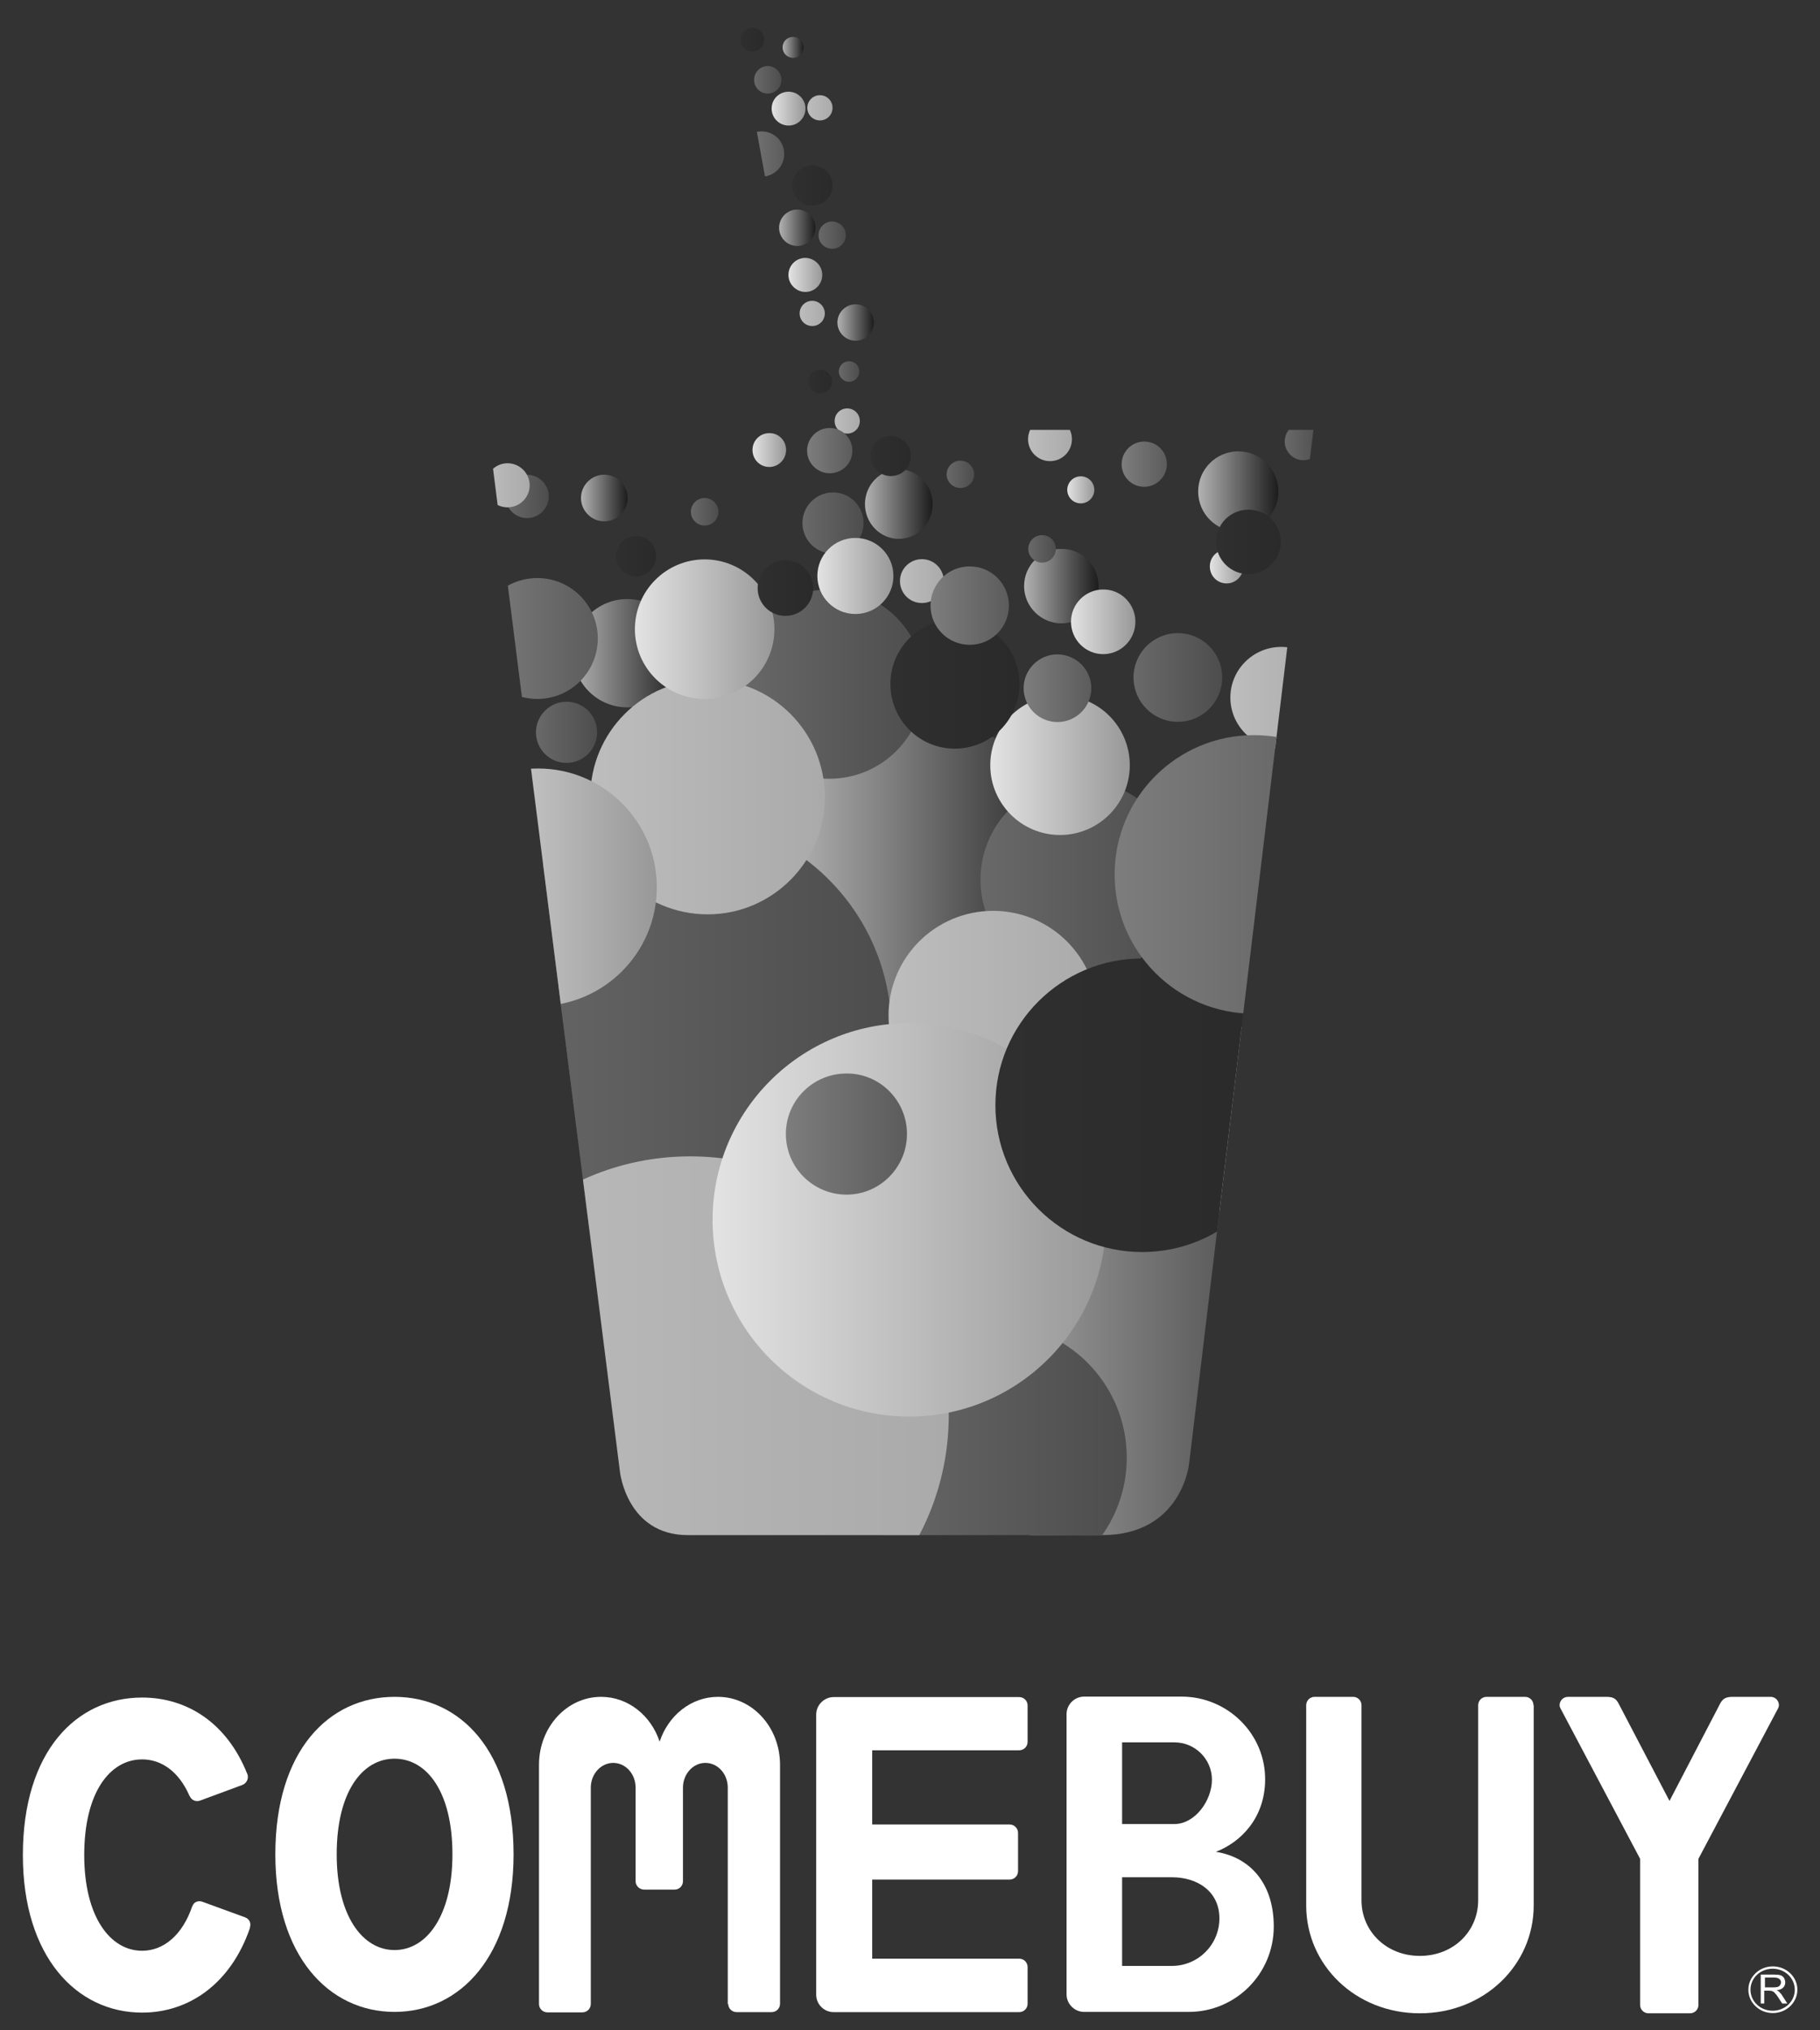 <?xml version="1.0" encoding="utf-8"?>
<!-- Generator: Adobe Illustrator 26.3.1, SVG Export Plug-In . SVG Version: 6.00 Build 0)  -->
<svg version="1.1" id="圖層_1" xmlns="http://www.w3.org/2000/svg" xmlns:xlink="http://www.w3.org/1999/xlink" x="0px" y="0px"
	 viewBox="0 0 78 87" style="enable-background:new 0 0 78 87;" xml:space="preserve">
<rect x="0" y="0" width="78" height="87" fill="#333333" stroke="none"/>
<style type="text/css">
	
		.st0{clip-path:url(#SVGID_00000036937246582190509140000015233600084065379498_);fill:url(#SVGID_00000182500242198106513890000016754182756945184936_);}
	
		.st1{clip-path:url(#SVGID_00000036937246582190509140000015233600084065379498_);fill:url(#SVGID_00000173159947833291959710000012730769029272256688_);}
	
		.st2{clip-path:url(#SVGID_00000036937246582190509140000015233600084065379498_);fill:url(#SVGID_00000044135454121569194140000009633107420319298704_);}
	
		.st3{clip-path:url(#SVGID_00000036937246582190509140000015233600084065379498_);fill:url(#SVGID_00000024720117629462339430000014327310354883045760_);}
	
		.st4{clip-path:url(#SVGID_00000036937246582190509140000015233600084065379498_);fill:url(#SVGID_00000110452287277916744920000010741824821259445152_);}
	
		.st5{clip-path:url(#SVGID_00000036937246582190509140000015233600084065379498_);fill:url(#SVGID_00000116236037398928153400000012232634626451625103_);}
	
		.st6{clip-path:url(#SVGID_00000036937246582190509140000015233600084065379498_);fill:url(#SVGID_00000077314741815523631280000016948211319345479078_);}
	
		.st7{clip-path:url(#SVGID_00000036937246582190509140000015233600084065379498_);fill:url(#SVGID_00000106114043535345981120000016696945870807649206_);}
	
		.st8{clip-path:url(#SVGID_00000036937246582190509140000015233600084065379498_);fill:url(#SVGID_00000092444623750519125940000009134472682518260868_);}
	
		.st9{clip-path:url(#SVGID_00000036937246582190509140000015233600084065379498_);fill:url(#SVGID_00000148647472996369110250000015669633321448035456_);}
	
		.st10{clip-path:url(#SVGID_00000036937246582190509140000015233600084065379498_);fill:url(#SVGID_00000114036951018641372260000002115673392957694858_);}
	
		.st11{clip-path:url(#SVGID_00000036937246582190509140000015233600084065379498_);fill:url(#SVGID_00000049222374020810393970000003208730976423031426_);}
	
		.st12{clip-path:url(#SVGID_00000036937246582190509140000015233600084065379498_);fill:url(#SVGID_00000021839158611516588970000009561834716911042991_);}
	
		.st13{clip-path:url(#SVGID_00000036937246582190509140000015233600084065379498_);fill:url(#SVGID_00000011012804196853430960000006796079010812792473_);}
	
		.st14{clip-path:url(#SVGID_00000036937246582190509140000015233600084065379498_);fill:url(#SVGID_00000146473938968189195120000003474534468218378406_);}
	
		.st15{clip-path:url(#SVGID_00000036937246582190509140000015233600084065379498_);fill:url(#SVGID_00000042704001109404562100000015781684586641076925_);}
	
		.st16{clip-path:url(#SVGID_00000036937246582190509140000015233600084065379498_);fill:url(#SVGID_00000132087374678147412740000016691735156184552099_);}
	
		.st17{clip-path:url(#SVGID_00000036937246582190509140000015233600084065379498_);fill:url(#SVGID_00000106116335161156893720000006573323916805017505_);}
	
		.st18{clip-path:url(#SVGID_00000036937246582190509140000015233600084065379498_);fill:url(#SVGID_00000178907508839732571310000010551857658108075949_);}
	
		.st19{clip-path:url(#SVGID_00000036937246582190509140000015233600084065379498_);fill:url(#SVGID_00000075135939017967561720000015732914072331178927_);}
	
		.st20{clip-path:url(#SVGID_00000036937246582190509140000015233600084065379498_);fill:url(#SVGID_00000169558343825490762560000005119486636581842049_);}
	
		.st21{clip-path:url(#SVGID_00000036937246582190509140000015233600084065379498_);fill:url(#SVGID_00000167383909920518806780000003007304915259500442_);}
	
		.st22{clip-path:url(#SVGID_00000036937246582190509140000015233600084065379498_);fill:url(#SVGID_00000014611187206485630060000001061192196481879960_);}
	
		.st23{clip-path:url(#SVGID_00000036937246582190509140000015233600084065379498_);fill:url(#SVGID_00000093856050673072337700000006549808254101854126_);}
	
		.st24{clip-path:url(#SVGID_00000036937246582190509140000015233600084065379498_);fill:url(#SVGID_00000096746186560595507610000006457690985315212426_);}
	
		.st25{clip-path:url(#SVGID_00000036937246582190509140000015233600084065379498_);fill:url(#SVGID_00000043440330815768322570000000868232044836117165_);}
	
		.st26{clip-path:url(#SVGID_00000036937246582190509140000015233600084065379498_);fill:url(#SVGID_00000076586815373639106750000008253264656496088723_);}
	
		.st27{clip-path:url(#SVGID_00000036937246582190509140000015233600084065379498_);fill:url(#SVGID_00000130639371115983906060000002170448485881264283_);}
	
		.st28{clip-path:url(#SVGID_00000036937246582190509140000015233600084065379498_);fill:url(#SVGID_00000145017270986659230740000001947019287813634193_);}
	
		.st29{clip-path:url(#SVGID_00000036937246582190509140000015233600084065379498_);fill:url(#SVGID_00000011003876362124150330000012806614184528052628_);}
	
		.st30{clip-path:url(#SVGID_00000036937246582190509140000015233600084065379498_);fill:url(#SVGID_00000038395809447042724750000002037456869340630434_);}
	
		.st31{clip-path:url(#SVGID_00000036937246582190509140000015233600084065379498_);fill:url(#SVGID_00000025416230761410908460000001701780638884379564_);}
	
		.st32{clip-path:url(#SVGID_00000036937246582190509140000015233600084065379498_);fill:url(#SVGID_00000021100754505437465490000003520416336772270777_);}
	
		.st33{clip-path:url(#SVGID_00000036937246582190509140000015233600084065379498_);fill:url(#SVGID_00000037685154724845565540000014692052767462369214_);}
	
		.st34{clip-path:url(#SVGID_00000036937246582190509140000015233600084065379498_);fill:url(#SVGID_00000070797263905601454060000003026391326344598440_);}
	
		.st35{clip-path:url(#SVGID_00000036937246582190509140000015233600084065379498_);fill:url(#SVGID_00000183936103956396262090000011827903916210064257_);}
	
		.st36{clip-path:url(#SVGID_00000036937246582190509140000015233600084065379498_);fill:url(#SVGID_00000129178984410822105720000017908149372663909769_);}
	
		.st37{clip-path:url(#SVGID_00000036937246582190509140000015233600084065379498_);fill:url(#SVGID_00000169554411637379055460000010743920421594404000_);}
	
		.st38{clip-path:url(#SVGID_00000036937246582190509140000015233600084065379498_);fill:url(#SVGID_00000158735513970518888050000009073718168838465686_);}
	
		.st39{clip-path:url(#SVGID_00000036937246582190509140000015233600084065379498_);fill:url(#SVGID_00000137824403532288340150000014104318251991166650_);}
	
		.st40{clip-path:url(#SVGID_00000036937246582190509140000015233600084065379498_);fill:url(#SVGID_00000103976687238845786420000001700051120214699192_);}
	
		.st41{clip-path:url(#SVGID_00000036937246582190509140000015233600084065379498_);fill:url(#SVGID_00000173863789070414425910000004605740303611803309_);}
	
		.st42{clip-path:url(#SVGID_00000036937246582190509140000015233600084065379498_);fill:url(#SVGID_00000063608562582800111980000005503752998855968156_);}
	
		.st43{clip-path:url(#SVGID_00000036937246582190509140000015233600084065379498_);fill:url(#SVGID_00000155111318906953896690000004807714656087204789_);}
	
		.st44{clip-path:url(#SVGID_00000036937246582190509140000015233600084065379498_);fill:url(#SVGID_00000042000371477657515080000010709177072432415620_);}
	
		.st45{clip-path:url(#SVGID_00000036937246582190509140000015233600084065379498_);fill:url(#SVGID_00000054233695738882199470000017684163233646175650_);}
	
		.st46{clip-path:url(#SVGID_00000036937246582190509140000015233600084065379498_);fill:url(#SVGID_00000015312855659033836200000018370245142812666765_);}
	
		.st47{clip-path:url(#SVGID_00000036937246582190509140000015233600084065379498_);fill:url(#SVGID_00000067931168355296858840000012574297232257783217_);}
	
		.st48{clip-path:url(#SVGID_00000036937246582190509140000015233600084065379498_);fill:url(#SVGID_00000098195425935016608210000013315238689956058291_);}
	
		.st49{clip-path:url(#SVGID_00000036937246582190509140000015233600084065379498_);fill:url(#SVGID_00000114786002879182811410000002330556100800257208_);}
	
		.st50{clip-path:url(#SVGID_00000036937246582190509140000015233600084065379498_);fill:url(#SVGID_00000109003016611344082760000017249641883075791802_);}
	
		.st51{clip-path:url(#SVGID_00000036937246582190509140000015233600084065379498_);fill:url(#SVGID_00000167373826353452363380000011380235989435239856_);}
	
		.st52{clip-path:url(#SVGID_00000036937246582190509140000015233600084065379498_);fill:url(#SVGID_00000030480260022015938830000000104196266857680522_);}
	
		.st53{clip-path:url(#SVGID_00000036937246582190509140000015233600084065379498_);fill:url(#SVGID_00000025421356291097808250000018101427025670061697_);}
	
		.st54{clip-path:url(#SVGID_00000036937246582190509140000015233600084065379498_);fill:url(#SVGID_00000148661851637669176190000013438527864753422507_);}
	
		.st55{clip-path:url(#SVGID_00000036937246582190509140000015233600084065379498_);fill:url(#SVGID_00000102504631658045430330000018091825597394005180_);}
	
		.st56{clip-path:url(#SVGID_00000036937246582190509140000015233600084065379498_);fill:url(#SVGID_00000161623302624170289360000014443815949189043618_);}
	
		.st57{clip-path:url(#SVGID_00000036937246582190509140000015233600084065379498_);fill:url(#SVGID_00000079468279250750038830000006988532556372137106_);}
	
		.st58{clip-path:url(#SVGID_00000036937246582190509140000015233600084065379498_);fill:url(#SVGID_00000049187855163534540590000008321020823186709936_);}
	
		.st59{clip-path:url(#SVGID_00000036937246582190509140000015233600084065379498_);fill:url(#SVGID_00000049222512643197888360000013200022871644407218_);}
	
		.st60{clip-path:url(#SVGID_00000036937246582190509140000015233600084065379498_);fill:url(#SVGID_00000017476664808207521110000000941435913348489601_);}
	
		.st61{clip-path:url(#SVGID_00000036937246582190509140000015233600084065379498_);fill:url(#SVGID_00000115496355109772838570000002625538657792553355_);}
	
		.st62{clip-path:url(#SVGID_00000036937246582190509140000015233600084065379498_);fill:url(#SVGID_00000047738673280918447590000015883775053913608854_);}
	
		.st63{clip-path:url(#SVGID_00000036937246582190509140000015233600084065379498_);fill:url(#SVGID_00000063624419719432342350000013431492053855595666_);}
	
		.st64{clip-path:url(#SVGID_00000036937246582190509140000015233600084065379498_);fill:url(#SVGID_00000176011503636960199000000015032942526912620716_);}
	.st65{fill:#FFFFFF;}
</style>
<g>
	<g>
		<defs>
			<path id="SVGID_1_" d="M38.3,18.42L35.07,0.74h-3.53l3.23,17.68H20.92l5.65,44.65c0,0,0.29,2.71,2.91,2.71
				c1.91,0,12.29,0,17.75,0c3.42,0,3.73-3.05,3.73-3.05l5.33-44.31H38.3z"/>
		</defs>
		<clipPath id="SVGID_00000075129120092635829190000013981495705593708208_">
			<use xlink:href="#SVGID_1_"  style="overflow:visible;"/>
		</clipPath>
		
			<linearGradient id="SVGID_00000032633484148729583950000006604425681752481982_" gradientUnits="userSpaceOnUse" x1="40.396" y1="57.8" x2="61.143" y2="57.8">
			<stop  offset="0" style="stop-color:#B2B2B2"/>
			<stop  offset="1" style="stop-color:#1C1C1C"/>
		</linearGradient>
		
			<path style="clip-path:url(#SVGID_00000075129120092635829190000013981495705593708208_);fill:url(#SVGID_00000032633484148729583950000006604425681752481982_);" d="
			M61.14,57.8c0,5.73-4.64,10.37-10.37,10.37c-5.73,0-10.37-4.64-10.37-10.37c0-5.73,4.64-10.37,10.37-10.37
			C56.5,47.43,61.14,52.07,61.14,57.8z"/>
		
			<linearGradient id="SVGID_00000064318643533104705770000017861266629563576738_" gradientUnits="userSpaceOnUse" x1="35.896" y1="13.817" x2="37.453" y2="13.817">
			<stop  offset="0" style="stop-color:#B2B2B2"/>
			<stop  offset="1" style="stop-color:#1C1C1C"/>
		</linearGradient>
		
			<path style="clip-path:url(#SVGID_00000075129120092635829190000013981495705593708208_);fill:url(#SVGID_00000064318643533104705770000017861266629563576738_);" d="
			M37.45,13.82c0,0.43-0.35,0.78-0.78,0.78s-0.78-0.35-0.78-0.78c0-0.43,0.35-0.78,0.78-0.78S37.45,13.39,37.45,13.82z"/>
		
			<linearGradient id="SVGID_00000154419906871107518250000004023948799877746576_" gradientUnits="userSpaceOnUse" x1="33.391" y1="9.759" x2="34.953" y2="9.759">
			<stop  offset="0" style="stop-color:#B2B2B2"/>
			<stop  offset="1" style="stop-color:#1C1C1C"/>
		</linearGradient>
		
			<path style="clip-path:url(#SVGID_00000075129120092635829190000013981495705593708208_);fill:url(#SVGID_00000154419906871107518250000004023948799877746576_);" d="
			M34.95,9.76c0,0.43-0.35,0.78-0.78,0.78c-0.43,0-0.78-0.35-0.78-0.78c0-0.43,0.35-0.78,0.78-0.78C34.6,8.98,34.95,9.33,34.95,9.76
			z"/>
		
			<linearGradient id="SVGID_00000132769568092864410440000003087775850104339878_" gradientUnits="userSpaceOnUse" x1="33.538" y1="2.028" x2="34.442" y2="2.028">
			<stop  offset="0" style="stop-color:#B2B2B2"/>
			<stop  offset="1" style="stop-color:#1C1C1C"/>
		</linearGradient>
		
			<path style="clip-path:url(#SVGID_00000075129120092635829190000013981495705593708208_);fill:url(#SVGID_00000132769568092864410440000003087775850104339878_);" d="
			M34.44,2.03c0,0.25-0.2,0.45-0.45,0.45c-0.25,0-0.45-0.2-0.45-0.45c0-0.25,0.2-0.45,0.45-0.45C34.24,1.58,34.44,1.78,34.44,2.03z"
			/>
		
			<linearGradient id="SVGID_00000156572854595812313430000004541929113770307242_" gradientUnits="userSpaceOnUse" x1="33.857" y1="37.298" x2="46.312" y2="37.298">
			<stop  offset="0" style="stop-color:#B2B2B2"/>
			<stop  offset="1" style="stop-color:#1C1C1C"/>
		</linearGradient>
		
			<path style="clip-path:url(#SVGID_00000075129120092635829190000013981495705593708208_);fill:url(#SVGID_00000156572854595812313430000004541929113770307242_);" d="
			M46.31,37.3c0,3.44-2.79,6.23-6.23,6.23c-3.44,0-6.23-2.79-6.23-6.23c0-3.44,2.79-6.23,6.23-6.23
			C43.52,31.07,46.31,33.86,46.31,37.3z"/>
		
			<linearGradient id="SVGID_00000037664218559438525720000000435759536756788923_" gradientUnits="userSpaceOnUse" x1="18.424" y1="46.821" x2="27.711" y2="46.821">
			<stop  offset="0" style="stop-color:#B2B2B2"/>
			<stop  offset="1" style="stop-color:#1C1C1C"/>
		</linearGradient>
		
			<path style="clip-path:url(#SVGID_00000075129120092635829190000013981495705593708208_);fill:url(#SVGID_00000037664218559438525720000000435759536756788923_);" d="
			M27.71,46.82c0,2.57-2.08,4.64-4.64,4.64c-2.56,0-4.64-2.08-4.64-4.64c0-2.56,2.08-4.64,4.64-4.64
			C25.63,42.18,27.71,44.26,27.71,46.82z"/>
		
			<linearGradient id="SVGID_00000011729301710324622840000002796871583564105090_" gradientUnits="userSpaceOnUse" x1="24.557" y1="27.992" x2="29.201" y2="27.992">
			<stop  offset="0" style="stop-color:#B2B2B2"/>
			<stop  offset="1" style="stop-color:#1C1C1C"/>
		</linearGradient>
		
			<path style="clip-path:url(#SVGID_00000075129120092635829190000013981495705593708208_);fill:url(#SVGID_00000011729301710324622840000002796871583564105090_);" d="
			M29.2,27.99c0,1.28-1.04,2.32-2.32,2.32c-1.28,0-2.32-1.04-2.32-2.32c0-1.28,1.04-2.32,2.32-2.32
			C28.16,25.67,29.2,26.71,29.2,27.99z"/>
		
			<linearGradient id="SVGID_00000019645585297425401710000008590792099793582476_" gradientUnits="userSpaceOnUse" x1="43.887" y1="25.107" x2="47.079" y2="25.107">
			<stop  offset="0" style="stop-color:#B2B2B2"/>
			<stop  offset="1" style="stop-color:#1C1C1C"/>
		</linearGradient>
		
			<path style="clip-path:url(#SVGID_00000075129120092635829190000013981495705593708208_);fill:url(#SVGID_00000019645585297425401710000008590792099793582476_);" d="
			M47.08,25.11c0,0.88-0.71,1.6-1.59,1.6c-0.88,0-1.6-0.72-1.6-1.6c0-0.88,0.72-1.59,1.6-1.59C46.37,23.51,47.08,24.22,47.08,25.11z
			"/>
		
			<linearGradient id="SVGID_00000060714043502697352690000000254962289540211356_" gradientUnits="userSpaceOnUse" x1="24.906" y1="21.344" x2="26.903" y2="21.344">
			<stop  offset="0" style="stop-color:#B2B2B2"/>
			<stop  offset="1" style="stop-color:#1C1C1C"/>
		</linearGradient>
		
			<path style="clip-path:url(#SVGID_00000075129120092635829190000013981495705593708208_);fill:url(#SVGID_00000060714043502697352690000000254962289540211356_);" d="
			M26.9,21.34c0,0.55-0.45,1-1,1c-0.55,0-1-0.45-1-1c0-0.55,0.45-1,1-1C26.46,20.35,26.9,20.79,26.9,21.34z"/>
		
			<linearGradient id="SVGID_00000160182660636572285620000010109932628799391674_" gradientUnits="userSpaceOnUse" x1="51.347" y1="21.058" x2="54.794" y2="21.058">
			<stop  offset="0" style="stop-color:#B2B2B2"/>
			<stop  offset="1" style="stop-color:#1C1C1C"/>
		</linearGradient>
		
			<path style="clip-path:url(#SVGID_00000075129120092635829190000013981495705593708208_);fill:url(#SVGID_00000160182660636572285620000010109932628799391674_);" d="
			M54.79,21.06c0,0.95-0.77,1.72-1.72,1.72c-0.95,0-1.72-0.77-1.72-1.72c0-0.95,0.77-1.72,1.72-1.72
			C54.02,19.34,54.79,20.11,54.79,21.06z"/>
		
			<linearGradient id="SVGID_00000163051439636256589220000011001956456832098724_" gradientUnits="userSpaceOnUse" x1="37.06" y1="21.598" x2="39.966" y2="21.598">
			<stop  offset="0" style="stop-color:#B2B2B2"/>
			<stop  offset="1" style="stop-color:#1C1C1C"/>
		</linearGradient>
		
			<path style="clip-path:url(#SVGID_00000075129120092635829190000013981495705593708208_);fill:url(#SVGID_00000163051439636256589220000011001956456832098724_);" d="
			M39.97,21.6c0,0.83-0.65,1.49-1.45,1.49c-0.8,0-1.45-0.67-1.45-1.49c0-0.82,0.65-1.49,1.45-1.49
			C39.32,20.11,39.97,20.77,39.97,21.6z"/>
		
			<linearGradient id="SVGID_00000024696985787389461290000007287593797763435651_" gradientUnits="userSpaceOnUse" x1="48.587" y1="29.027" x2="52.379" y2="29.027">
			<stop  offset="0" style="stop-color:#696969"/>
			<stop  offset="1" style="stop-color:#4D4D4D"/>
		</linearGradient>
		
			<path style="clip-path:url(#SVGID_00000075129120092635829190000013981495705593708208_);fill:url(#SVGID_00000024696985787389461290000007287593797763435651_);" d="
			M52.38,29.03c0,1.05-0.85,1.9-1.9,1.9s-1.9-0.85-1.9-1.9c0-1.05,0.85-1.9,1.9-1.9S52.38,27.98,52.38,29.03z"/>
		
			<linearGradient id="SVGID_00000040552294089812462850000001222513847221220228_" gradientUnits="userSpaceOnUse" x1="34.395" y1="22.413" x2="37.014" y2="22.413">
			<stop  offset="0" style="stop-color:#696969"/>
			<stop  offset="1" style="stop-color:#4D4D4D"/>
		</linearGradient>
		
			<path style="clip-path:url(#SVGID_00000075129120092635829190000013981495705593708208_);fill:url(#SVGID_00000040552294089812462850000001222513847221220228_);" d="
			M37.01,22.41c0,0.72-0.59,1.31-1.31,1.31c-0.73,0-1.31-0.59-1.31-1.31c0-0.72,0.59-1.31,1.31-1.31
			C36.43,21.1,37.01,21.69,37.01,22.41z"/>
		
			<linearGradient id="SVGID_00000171695477325057969030000011536161614672159119_" gradientUnits="userSpaceOnUse" x1="22.966" y1="31.377" x2="25.586" y2="31.377">
			<stop  offset="0" style="stop-color:#696969"/>
			<stop  offset="1" style="stop-color:#4D4D4D"/>
		</linearGradient>
		
			<path style="clip-path:url(#SVGID_00000075129120092635829190000013981495705593708208_);fill:url(#SVGID_00000171695477325057969030000011536161614672159119_);" d="
			M25.59,31.38c0,0.72-0.59,1.31-1.31,1.31c-0.73,0-1.31-0.59-1.31-1.31c0-0.72,0.59-1.31,1.31-1.31
			C25,30.07,25.59,30.65,25.59,31.38z"/>
		
			<linearGradient id="SVGID_00000109002424827298446830000001339691118066342040_" gradientUnits="userSpaceOnUse" x1="55.051" y1="18.923" x2="56.655" y2="18.923">
			<stop  offset="0" style="stop-color:#696969"/>
			<stop  offset="1" style="stop-color:#4D4D4D"/>
		</linearGradient>
		
			<path style="clip-path:url(#SVGID_00000075129120092635829190000013981495705593708208_);fill:url(#SVGID_00000109002424827298446830000001339691118066342040_);" d="
			M56.66,18.92c0,0.44-0.36,0.8-0.8,0.8c-0.44,0-0.8-0.36-0.8-0.8c0-0.45,0.36-0.8,0.8-0.8C56.3,18.12,56.66,18.48,56.66,18.92z"/>
		
			<linearGradient id="SVGID_00000183956223767925763450000000562296277560407953_" gradientUnits="userSpaceOnUse" x1="35.96" y1="15.918" x2="36.833" y2="15.918">
			<stop  offset="0" style="stop-color:#696969"/>
			<stop  offset="1" style="stop-color:#4D4D4D"/>
		</linearGradient>
		
			<path style="clip-path:url(#SVGID_00000075129120092635829190000013981495705593708208_);fill:url(#SVGID_00000183956223767925763450000000562296277560407953_);" d="
			M36.83,15.92c0,0.24-0.2,0.44-0.44,0.44c-0.24,0-0.44-0.2-0.44-0.44c0-0.24,0.19-0.44,0.44-0.44
			C36.64,15.48,36.83,15.68,36.83,15.92z"/>
		
			<linearGradient id="SVGID_00000035529117483004759030000004021168811730924189_" gradientUnits="userSpaceOnUse" x1="21.658" y1="21.274" x2="23.515" y2="21.274">
			<stop  offset="0" style="stop-color:#696969"/>
			<stop  offset="1" style="stop-color:#4D4D4D"/>
		</linearGradient>
		
			<path style="clip-path:url(#SVGID_00000075129120092635829190000013981495705593708208_);fill:url(#SVGID_00000035529117483004759030000004021168811730924189_);" d="
			M23.52,21.27c0,0.51-0.42,0.93-0.93,0.93c-0.51,0-0.93-0.42-0.93-0.93c0-0.51,0.42-0.93,0.93-0.93
			C23.1,20.35,23.52,20.76,23.52,21.27z"/>
		
			<linearGradient id="SVGID_00000097491137746067330390000000822957397954523029_" gradientUnits="userSpaceOnUse" x1="31.484" y1="29.319" x2="39.596" y2="29.319">
			<stop  offset="0" style="stop-color:#696969"/>
			<stop  offset="1" style="stop-color:#4D4D4D"/>
		</linearGradient>
		
			<path style="clip-path:url(#SVGID_00000075129120092635829190000013981495705593708208_);fill:url(#SVGID_00000097491137746067330390000000822957397954523029_);" d="
			M39.6,29.32c0,2.24-1.82,4.05-4.06,4.05c-2.24,0-4.06-1.82-4.06-4.05c0-2.24,1.82-4.06,4.06-4.06
			C37.78,25.26,39.6,27.08,39.6,29.32z"/>
		
			<linearGradient id="SVGID_00000179629427540961914260000011476062921305856158_" gradientUnits="userSpaceOnUse" x1="32.321" y1="3.42" x2="33.493" y2="3.42">
			<stop  offset="0" style="stop-color:#696969"/>
			<stop  offset="1" style="stop-color:#4D4D4D"/>
		</linearGradient>
		
			<path style="clip-path:url(#SVGID_00000075129120092635829190000013981495705593708208_);fill:url(#SVGID_00000179629427540961914260000011476062921305856158_);" d="
			M33.49,3.42c0,0.32-0.26,0.59-0.59,0.59c-0.32,0-0.58-0.26-0.58-0.59c0-0.32,0.26-0.59,0.58-0.59C33.23,2.83,33.49,3.1,33.49,3.42
			z"/>
		
			<linearGradient id="SVGID_00000146474891726287634110000003753234402676778911_" gradientUnits="userSpaceOnUse" x1="35.082" y1="10.083" x2="36.253" y2="10.083">
			<stop  offset="0" style="stop-color:#696969"/>
			<stop  offset="1" style="stop-color:#4D4D4D"/>
		</linearGradient>
		
			<path style="clip-path:url(#SVGID_00000075129120092635829190000013981495705593708208_);fill:url(#SVGID_00000146474891726287634110000003753234402676778911_);" d="
			M36.25,10.08c0,0.32-0.26,0.58-0.59,0.58c-0.32,0-0.58-0.26-0.58-0.58c0-0.32,0.26-0.59,0.58-0.59
			C35.99,9.5,36.25,9.76,36.25,10.08z"/>
		
			<linearGradient id="SVGID_00000010297751707054318060000015363316540476738743_" gradientUnits="userSpaceOnUse" x1="40.577" y1="20.331" x2="41.75" y2="20.331">
			<stop  offset="0" style="stop-color:#696969"/>
			<stop  offset="1" style="stop-color:#4D4D4D"/>
		</linearGradient>
		
			<path style="clip-path:url(#SVGID_00000075129120092635829190000013981495705593708208_);fill:url(#SVGID_00000010297751707054318060000015363316540476738743_);" d="
			M41.75,20.33c0,0.32-0.26,0.58-0.59,0.58c-0.32,0-0.59-0.26-0.59-0.58c0-0.32,0.26-0.59,0.59-0.59
			C41.49,19.74,41.75,20.01,41.75,20.33z"/>
		
			<linearGradient id="SVGID_00000159445630678076717090000001545132948274211771_" gradientUnits="userSpaceOnUse" x1="29.62" y1="21.928" x2="30.793" y2="21.928">
			<stop  offset="0" style="stop-color:#696969"/>
			<stop  offset="1" style="stop-color:#4D4D4D"/>
		</linearGradient>
		
			<path style="clip-path:url(#SVGID_00000075129120092635829190000013981495705593708208_);fill:url(#SVGID_00000159445630678076717090000001545132948274211771_);" d="
			M30.79,21.93c0,0.32-0.26,0.59-0.59,0.59c-0.32,0-0.59-0.26-0.59-0.59c0-0.32,0.26-0.59,0.59-0.59
			C30.53,21.34,30.79,21.61,30.79,21.93z"/>
		
			<linearGradient id="SVGID_00000125586156084910897570000011832552318553153443_" gradientUnits="userSpaceOnUse" x1="44.082" y1="23.517" x2="45.253" y2="23.517">
			<stop  offset="0" style="stop-color:#696969"/>
			<stop  offset="1" style="stop-color:#4D4D4D"/>
		</linearGradient>
		
			<path style="clip-path:url(#SVGID_00000075129120092635829190000013981495705593708208_);fill:url(#SVGID_00000125586156084910897570000011832552318553153443_);" d="
			M45.25,23.52c0,0.32-0.26,0.59-0.59,0.59c-0.32,0-0.59-0.26-0.59-0.59c0-0.32,0.26-0.59,0.59-0.59
			C44.99,22.93,45.25,23.19,45.25,23.52z"/>
		
			<linearGradient id="SVGID_00000146470987946434049850000008168001845657267637_" gradientUnits="userSpaceOnUse" x1="42.024" y1="37.688" x2="50.543" y2="37.688">
			<stop  offset="0" style="stop-color:#696969"/>
			<stop  offset="1" style="stop-color:#4D4D4D"/>
		</linearGradient>
		
			<path style="clip-path:url(#SVGID_00000075129120092635829190000013981495705593708208_);fill:url(#SVGID_00000146470987946434049850000008168001845657267637_);" d="
			M50.54,37.69c0,2.35-1.91,4.26-4.26,4.26c-2.35,0-4.26-1.91-4.26-4.26c0-2.35,1.9-4.26,4.26-4.26
			C48.63,33.43,50.54,35.34,50.54,37.69z"/>
		
			<linearGradient id="SVGID_00000098920080908506475000000002094363683549879978_" gradientUnits="userSpaceOnUse" x1="19.86" y1="44.163" x2="38.195" y2="44.163">
			<stop  offset="0" style="stop-color:#696969"/>
			<stop  offset="1" style="stop-color:#4D4D4D"/>
		</linearGradient>
		
			<path style="clip-path:url(#SVGID_00000075129120092635829190000013981495705593708208_);fill:url(#SVGID_00000098920080908506475000000002094363683549879978_);" d="
			M38.2,44.16c0,5.06-4.1,9.17-9.17,9.17c-5.06,0-9.17-4.1-9.17-9.17c0-5.06,4.1-9.17,9.17-9.17C34.09,35,38.2,39.1,38.2,44.16z"/>
		
			<linearGradient id="SVGID_00000006686954026574037710000014485936532031054779_" gradientUnits="userSpaceOnUse" x1="36.764" y1="62.46" x2="48.29" y2="62.46">
			<stop  offset="0" style="stop-color:#696969"/>
			<stop  offset="1" style="stop-color:#4D4D4D"/>
		</linearGradient>
		
			<path style="clip-path:url(#SVGID_00000075129120092635829190000013981495705593708208_);fill:url(#SVGID_00000006686954026574037710000014485936532031054779_);" d="
			M48.29,62.46c0,3.18-2.58,5.76-5.76,5.76c-3.18,0-5.76-2.58-5.76-5.76c0-3.18,2.58-5.76,5.76-5.76
			C45.71,56.7,48.29,59.28,48.29,62.46z"/>
		
			<linearGradient id="SVGID_00000120561001645156840980000010311493015162650517_" gradientUnits="userSpaceOnUse" x1="25.294" y1="34.148" x2="35.35" y2="34.148">
			<stop  offset="0" style="stop-color:#BDBDBD"/>
			<stop  offset="1" style="stop-color:#AAAAAA"/>
		</linearGradient>
		
			<path style="clip-path:url(#SVGID_00000075129120092635829190000013981495705593708208_);fill:url(#SVGID_00000120561001645156840980000010311493015162650517_);" d="
			M35.35,34.15c0,2.77-2.25,5.03-5.02,5.03c-2.78,0-5.03-2.25-5.03-5.03c0-2.78,2.25-5.03,5.03-5.03
			C33.1,29.12,35.35,31.37,35.35,34.15z"/>
		
			<linearGradient id="SVGID_00000111181346404752955720000009427401335370847138_" gradientUnits="userSpaceOnUse" x1="50.349" y1="48.255" x2="59.524" y2="48.255">
			<stop  offset="0" style="stop-color:#BDBDBD"/>
			<stop  offset="1" style="stop-color:#AAAAAA"/>
		</linearGradient>
		
			<path style="clip-path:url(#SVGID_00000075129120092635829190000013981495705593708208_);fill:url(#SVGID_00000111181346404752955720000009427401335370847138_);" d="
			M59.52,48.26c0,2.53-2.05,4.58-4.59,4.58c-2.53,0-4.59-2.05-4.59-4.58c0-2.54,2.05-4.59,4.59-4.59
			C57.47,43.67,59.52,45.72,59.52,48.26z"/>
		
			<linearGradient id="SVGID_00000108270248144539777790000005812637247013704637_" gradientUnits="userSpaceOnUse" x1="52.73" y1="29.896" x2="57.087" y2="29.896">
			<stop  offset="0" style="stop-color:#BDBDBD"/>
			<stop  offset="1" style="stop-color:#AAAAAA"/>
		</linearGradient>
		
			<path style="clip-path:url(#SVGID_00000075129120092635829190000013981495705593708208_);fill:url(#SVGID_00000108270248144539777790000005812637247013704637_);" d="
			M57.09,29.89c0,1.21-0.98,2.18-2.18,2.18c-1.2,0-2.18-0.98-2.18-2.18c0-1.2,0.98-2.17,2.18-2.17
			C56.11,27.72,57.09,28.69,57.09,29.89z"/>
		
			<linearGradient id="SVGID_00000052799385419462131730000008106620104673605798_" gradientUnits="userSpaceOnUse" x1="38.073" y1="43.507" x2="47.035" y2="43.507">
			<stop  offset="0" style="stop-color:#BDBDBD"/>
			<stop  offset="1" style="stop-color:#AAAAAA"/>
		</linearGradient>
		
			<path style="clip-path:url(#SVGID_00000075129120092635829190000013981495705593708208_);fill:url(#SVGID_00000052799385419462131730000008106620104673605798_);" d="
			M47.04,43.51c0,2.47-2.01,4.48-4.48,4.48c-2.48,0-4.48-2.01-4.48-4.48c0-2.48,2.01-4.48,4.48-4.48
			C45.03,39.03,47.04,41.03,47.04,43.51z"/>
		
			<linearGradient id="SVGID_00000092441631871738343520000012485654285142454669_" gradientUnits="userSpaceOnUse" x1="34.604" y1="4.62" x2="35.683" y2="4.62">
			<stop  offset="0" style="stop-color:#BDBDBD"/>
			<stop  offset="1" style="stop-color:#AAAAAA"/>
		</linearGradient>
		
			<path style="clip-path:url(#SVGID_00000075129120092635829190000013981495705593708208_);fill:url(#SVGID_00000092441631871738343520000012485654285142454669_);" d="
			M35.68,4.62c0,0.3-0.24,0.54-0.54,0.54c-0.3,0-0.54-0.24-0.54-0.54c0-0.3,0.24-0.54,0.54-0.54C35.44,4.08,35.68,4.32,35.68,4.62z"
			/>
		
			<linearGradient id="SVGID_00000023974838802998505580000007219539303273324417_" gradientUnits="userSpaceOnUse" x1="34.271" y1="13.433" x2="35.35" y2="13.433">
			<stop  offset="0" style="stop-color:#BDBDBD"/>
			<stop  offset="1" style="stop-color:#AAAAAA"/>
		</linearGradient>
		
			<path style="clip-path:url(#SVGID_00000075129120092635829190000013981495705593708208_);fill:url(#SVGID_00000023974838802998505580000007219539303273324417_);" d="
			M35.35,13.43c0,0.3-0.24,0.54-0.54,0.54c-0.3,0-0.54-0.24-0.54-0.54c0-0.3,0.24-0.54,0.54-0.54
			C35.11,12.89,35.35,13.14,35.35,13.43z"/>
		
			<linearGradient id="SVGID_00000039856535249822421790000002170542955078566030_" gradientUnits="userSpaceOnUse" x1="35.771" y1="18.036" x2="36.849" y2="18.036">
			<stop  offset="0" style="stop-color:#BDBDBD"/>
			<stop  offset="1" style="stop-color:#AAAAAA"/>
		</linearGradient>
		
			<path style="clip-path:url(#SVGID_00000075129120092635829190000013981495705593708208_);fill:url(#SVGID_00000039856535249822421790000002170542955078566030_);" d="
			M36.85,18.04c0,0.3-0.24,0.54-0.54,0.54c-0.3,0-0.54-0.24-0.54-0.54c0-0.3,0.24-0.54,0.54-0.54
			C36.61,17.5,36.85,17.74,36.85,18.04z"/>
		
			<linearGradient id="SVGID_00000142143218949869248510000015463088055651703682_" gradientUnits="userSpaceOnUse" x1="44.062" y1="18.823" x2="45.943" y2="18.823">
			<stop  offset="0" style="stop-color:#BDBDBD"/>
			<stop  offset="1" style="stop-color:#AAAAAA"/>
		</linearGradient>
		
			<path style="clip-path:url(#SVGID_00000075129120092635829190000013981495705593708208_);fill:url(#SVGID_00000142143218949869248510000015463088055651703682_);" d="
			M45.94,18.82c0,0.52-0.42,0.94-0.94,0.94c-0.52,0-0.94-0.42-0.94-0.94c0-0.52,0.42-0.94,0.94-0.94
			C45.52,17.88,45.94,18.3,45.94,18.82z"/>
		
			<linearGradient id="SVGID_00000164484399650022953180000007903146161750801321_" gradientUnits="userSpaceOnUse" x1="38.568" y1="24.902" x2="40.454" y2="24.902">
			<stop  offset="0" style="stop-color:#BDBDBD"/>
			<stop  offset="1" style="stop-color:#AAAAAA"/>
		</linearGradient>
		
			<path style="clip-path:url(#SVGID_00000075129120092635829190000013981495705593708208_);fill:url(#SVGID_00000164484399650022953180000007903146161750801321_);" d="
			M40.45,24.9c0,0.52-0.42,0.94-0.94,0.94c-0.52,0-0.94-0.42-0.94-0.94c0-0.52,0.42-0.94,0.94-0.94
			C40.03,23.96,40.45,24.38,40.45,24.9z"/>
		
			<linearGradient id="SVGID_00000069364242593118476260000014766941511113756081_" gradientUnits="userSpaceOnUse" x1="20.81" y1="20.797" x2="22.701" y2="20.797">
			<stop  offset="0" style="stop-color:#BDBDBD"/>
			<stop  offset="1" style="stop-color:#AAAAAA"/>
		</linearGradient>
		
			<path style="clip-path:url(#SVGID_00000075129120092635829190000013981495705593708208_);fill:url(#SVGID_00000069364242593118476260000014766941511113756081_);" d="
			M22.7,20.8c0,0.52-0.43,0.94-0.95,0.94c-0.52,0-0.94-0.42-0.94-0.94c0-0.52,0.42-0.95,0.94-0.95C22.28,19.85,22.7,20.28,22.7,20.8
			z"/>
		
			<linearGradient id="SVGID_00000071557006633852970510000007363215726249827738_" gradientUnits="userSpaceOnUse" x1="18.486" y1="60.639" x2="40.656" y2="60.639">
			<stop  offset="0" style="stop-color:#BDBDBD"/>
			<stop  offset="1" style="stop-color:#AAAAAA"/>
		</linearGradient>
		
			<path style="clip-path:url(#SVGID_00000075129120092635829190000013981495705593708208_);fill:url(#SVGID_00000071557006633852970510000007363215726249827738_);" d="
			M40.66,60.64c0,6.12-4.96,11.08-11.08,11.08c-6.12,0-11.09-4.96-11.09-11.08c0-6.12,4.96-11.09,11.09-11.09
			C35.69,49.55,40.66,54.52,40.66,60.64z"/>
		
			<linearGradient id="SVGID_00000053511703212133450360000012142346814122800022_" gradientUnits="userSpaceOnUse" x1="27.207" y1="26.962" x2="33.188" y2="26.962">
			<stop  offset="0" style="stop-color:#E3E3E3"/>
			<stop  offset="1" style="stop-color:#989898"/>
		</linearGradient>
		
			<path style="clip-path:url(#SVGID_00000075129120092635829190000013981495705593708208_);fill:url(#SVGID_00000053511703212133450360000012142346814122800022_);" d="
			M33.19,26.96c0,1.65-1.34,2.99-2.99,2.99c-1.65,0-2.99-1.34-2.99-2.99c0-1.65,1.34-2.99,2.99-2.99
			C31.85,23.97,33.19,25.31,33.19,26.96z"/>
		
			<linearGradient id="SVGID_00000077287354023541407250000014833854214008992655_" gradientUnits="userSpaceOnUse" x1="42.435" y1="32.787" x2="48.418" y2="32.787">
			<stop  offset="0" style="stop-color:#E3E3E3"/>
			<stop  offset="1" style="stop-color:#989898"/>
		</linearGradient>
		
			<path style="clip-path:url(#SVGID_00000075129120092635829190000013981495705593708208_);fill:url(#SVGID_00000077287354023541407250000014833854214008992655_);" d="
			M48.42,32.79c0,1.65-1.34,2.99-2.99,2.99c-1.65,0-2.99-1.34-2.99-2.99c0-1.65,1.34-2.99,2.99-2.99
			C47.08,29.8,48.42,31.14,48.42,32.79z"/>
		
			<linearGradient id="SVGID_00000169557606776940933550000009053123287394661024_" gradientUnits="userSpaceOnUse" x1="33.788" y1="11.784" x2="35.238" y2="11.784">
			<stop  offset="0" style="stop-color:#E3E3E3"/>
			<stop  offset="1" style="stop-color:#989898"/>
		</linearGradient>
		
			<path style="clip-path:url(#SVGID_00000075129120092635829190000013981495705593708208_);fill:url(#SVGID_00000169557606776940933550000009053123287394661024_);" d="
			M35.24,11.78c0,0.4-0.32,0.73-0.72,0.73c-0.4,0-0.73-0.33-0.73-0.73c0-0.4,0.32-0.73,0.73-0.73
			C34.91,11.06,35.24,11.38,35.24,11.78z"/>
		
			<linearGradient id="SVGID_00000068647150142836886380000002870712550569497789_" gradientUnits="userSpaceOnUse" x1="45.889" y1="26.639" x2="48.655" y2="26.639">
			<stop  offset="0" style="stop-color:#E3E3E3"/>
			<stop  offset="1" style="stop-color:#989898"/>
		</linearGradient>
		
			<path style="clip-path:url(#SVGID_00000075129120092635829190000013981495705593708208_);fill:url(#SVGID_00000068647150142836886380000002870712550569497789_);" d="
			M48.66,26.64c0,0.77-0.62,1.39-1.38,1.39c-0.76,0-1.38-0.62-1.38-1.39c0-0.76,0.62-1.38,1.38-1.38
			C48.04,25.25,48.66,25.88,48.66,26.64z"/>
		
			<linearGradient id="SVGID_00000058556601770814193900000003008893056293345453_" gradientUnits="userSpaceOnUse" x1="33.067" y1="4.652" x2="34.518" y2="4.652">
			<stop  offset="0" style="stop-color:#E3E3E3"/>
			<stop  offset="1" style="stop-color:#989898"/>
		</linearGradient>
		
			<path style="clip-path:url(#SVGID_00000075129120092635829190000013981495705593708208_);fill:url(#SVGID_00000058556601770814193900000003008893056293345453_);" d="
			M34.52,4.65c0,0.4-0.32,0.73-0.72,0.73c-0.4,0-0.73-0.32-0.73-0.73c0-0.4,0.32-0.72,0.73-0.72C34.19,3.93,34.52,4.25,34.52,4.65z"
			/>
		
			<linearGradient id="SVGID_00000101818033798635186140000005800110992551952005_" gradientUnits="userSpaceOnUse" x1="32.244" y1="19.28" x2="33.693" y2="19.28">
			<stop  offset="0" style="stop-color:#E3E3E3"/>
			<stop  offset="1" style="stop-color:#989898"/>
		</linearGradient>
		
			<path style="clip-path:url(#SVGID_00000075129120092635829190000013981495705593708208_);fill:url(#SVGID_00000101818033798635186140000005800110992551952005_);" d="
			M33.69,19.28c0,0.4-0.32,0.73-0.72,0.73c-0.4,0-0.72-0.32-0.72-0.73c0-0.4,0.32-0.72,0.72-0.72
			C33.37,18.55,33.69,18.88,33.69,19.28z"/>
		
			<linearGradient id="SVGID_00000080890037719701867740000010069232143997148565_" gradientUnits="userSpaceOnUse" x1="45.737" y1="20.989" x2="46.901" y2="20.989">
			<stop  offset="0" style="stop-color:#E3E3E3"/>
			<stop  offset="1" style="stop-color:#989898"/>
		</linearGradient>
		
			<path style="clip-path:url(#SVGID_00000075129120092635829190000013981495705593708208_);fill:url(#SVGID_00000080890037719701867740000010069232143997148565_);" d="
			M46.9,20.99c0,0.32-0.26,0.58-0.58,0.58c-0.32,0-0.58-0.26-0.58-0.58c0-0.32,0.26-0.58,0.58-0.58
			C46.64,20.41,46.9,20.67,46.9,20.99z"/>
		
			<linearGradient id="SVGID_00000173145998173757431430000015793449716924199823_" gradientUnits="userSpaceOnUse" x1="51.847" y1="24.268" x2="53.294" y2="24.268">
			<stop  offset="0" style="stop-color:#E3E3E3"/>
			<stop  offset="1" style="stop-color:#989898"/>
		</linearGradient>
		
			<path style="clip-path:url(#SVGID_00000075129120092635829190000013981495705593708208_);fill:url(#SVGID_00000173145998173757431430000015793449716924199823_);" d="
			M53.29,24.27c0,0.4-0.32,0.73-0.72,0.73c-0.4,0-0.72-0.32-0.72-0.73c0-0.4,0.32-0.72,0.72-0.72
			C52.97,23.54,53.29,23.87,53.29,24.27z"/>
		
			<linearGradient id="SVGID_00000163068633852805482170000006932692479093977020_" gradientUnits="userSpaceOnUse" x1="35.031" y1="24.681" x2="38.286" y2="24.681">
			<stop  offset="0" style="stop-color:#E3E3E3"/>
			<stop  offset="1" style="stop-color:#989898"/>
		</linearGradient>
		
			<path style="clip-path:url(#SVGID_00000075129120092635829190000013981495705593708208_);fill:url(#SVGID_00000163068633852805482170000006932692479093977020_);" d="
			M38.29,24.68c0,0.9-0.73,1.63-1.63,1.63s-1.63-0.73-1.63-1.63c0-0.9,0.73-1.63,1.63-1.63S38.29,23.78,38.29,24.68z"/>
		
			<linearGradient id="SVGID_00000160163459937399684120000016639020719856308640_" gradientUnits="userSpaceOnUse" x1="17.97" y1="38.02" x2="28.146" y2="38.02">
			<stop  offset="0" style="stop-color:#E3E3E3"/>
			<stop  offset="1" style="stop-color:#989898"/>
		</linearGradient>
		
			<path style="clip-path:url(#SVGID_00000075129120092635829190000013981495705593708208_);fill:url(#SVGID_00000160163459937399684120000016639020719856308640_);" d="
			M28.15,38.02c0,2.81-2.28,5.09-5.09,5.09c-2.81,0-5.09-2.28-5.09-5.09c0-2.81,2.28-5.09,5.09-5.09
			C25.87,32.93,28.15,35.21,28.15,38.02z"/>
		
			<linearGradient id="SVGID_00000060026488905770944100000010814208341647971734_" gradientUnits="userSpaceOnUse" x1="30.54" y1="52.272" x2="47.404" y2="52.272">
			<stop  offset="0" style="stop-color:#E3E3E3"/>
			<stop  offset="1" style="stop-color:#989898"/>
		</linearGradient>
		
			<path style="clip-path:url(#SVGID_00000075129120092635829190000013981495705593708208_);fill:url(#SVGID_00000060026488905770944100000010814208341647971734_);" d="
			M47.4,52.27c0,4.65-3.78,8.43-8.43,8.43c-4.66,0-8.43-3.78-8.43-8.43c0-4.66,3.78-8.43,8.43-8.43
			C43.63,43.84,47.4,47.62,47.4,52.27z"/>
		
			<linearGradient id="SVGID_00000017478487242240067750000014286701772924034469_" gradientUnits="userSpaceOnUse" x1="42.662" y1="47.366" x2="55.241" y2="47.366">
			<stop  offset="0" style="stop-color:#2F2F2F"/>
			<stop  offset="1" style="stop-color:#2A2A2A"/>
		</linearGradient>
		
			<path style="clip-path:url(#SVGID_00000075129120092635829190000013981495705593708208_);fill:url(#SVGID_00000017478487242240067750000014286701772924034469_);" d="
			M55.24,47.36c0,3.48-2.81,6.29-6.29,6.29c-3.48,0-6.29-2.82-6.29-6.29c0-3.48,2.82-6.29,6.29-6.29
			C52.43,41.07,55.24,43.89,55.24,47.36z"/>
		
			<linearGradient id="SVGID_00000072980794604090203880000002242440579295525794_" gradientUnits="userSpaceOnUse" x1="38.156" y1="29.306" x2="43.691" y2="29.306">
			<stop  offset="0" style="stop-color:#2F2F2F"/>
			<stop  offset="1" style="stop-color:#2A2A2A"/>
		</linearGradient>
		
			<path style="clip-path:url(#SVGID_00000075129120092635829190000013981495705593708208_);fill:url(#SVGID_00000072980794604090203880000002242440579295525794_);" d="
			M43.69,29.31c0,1.53-1.24,2.77-2.77,2.77c-1.53,0-2.76-1.24-2.76-2.77c0-1.53,1.24-2.77,2.76-2.77
			C42.45,26.54,43.69,27.78,43.69,29.31z"/>
		
			<linearGradient id="SVGID_00000140717980661416619510000000438380111052765581_" gradientUnits="userSpaceOnUse" x1="32.466" y1="25.203" x2="34.848" y2="25.203">
			<stop  offset="0" style="stop-color:#2F2F2F"/>
			<stop  offset="1" style="stop-color:#2A2A2A"/>
		</linearGradient>
		
			<path style="clip-path:url(#SVGID_00000075129120092635829190000013981495705593708208_);fill:url(#SVGID_00000140717980661416619510000000438380111052765581_);" d="
			M34.85,25.2c0,0.66-0.53,1.19-1.19,1.19c-0.66,0-1.19-0.53-1.19-1.19c0-0.66,0.53-1.19,1.19-1.19
			C34.32,24.01,34.85,24.54,34.85,25.2z"/>
		
			<linearGradient id="SVGID_00000118368219562658791610000010712399803060948354_" gradientUnits="userSpaceOnUse" x1="52.126" y1="23.217" x2="54.893" y2="23.217">
			<stop  offset="0" style="stop-color:#2F2F2F"/>
			<stop  offset="1" style="stop-color:#2A2A2A"/>
		</linearGradient>
		
			<path style="clip-path:url(#SVGID_00000075129120092635829190000013981495705593708208_);fill:url(#SVGID_00000118368219562658791610000010712399803060948354_);" d="
			M54.89,23.22c0,0.76-0.62,1.38-1.39,1.38c-0.76,0-1.38-0.62-1.38-1.38c0-0.77,0.62-1.38,1.38-1.38
			C54.27,21.83,54.89,22.45,54.89,23.22z"/>
		
			<linearGradient id="SVGID_00000121242222400329890150000010747958443582356117_" gradientUnits="userSpaceOnUse" x1="33.955" y1="7.953" x2="35.683" y2="7.953">
			<stop  offset="0" style="stop-color:#2F2F2F"/>
			<stop  offset="1" style="stop-color:#2A2A2A"/>
		</linearGradient>
		
			<path style="clip-path:url(#SVGID_00000075129120092635829190000013981495705593708208_);fill:url(#SVGID_00000121242222400329890150000010747958443582356117_);" d="
			M35.68,7.95c0,0.48-0.39,0.86-0.87,0.86c-0.48,0-0.86-0.39-0.86-0.86c0-0.48,0.39-0.86,0.86-0.86C35.3,7.09,35.68,7.47,35.68,7.95
			z"/>
		
			<linearGradient id="SVGID_00000046317492727462244710000003883309681582412420_" gradientUnits="userSpaceOnUse" x1="34.641" y1="16.354" x2="35.661" y2="16.354">
			<stop  offset="0" style="stop-color:#2F2F2F"/>
			<stop  offset="1" style="stop-color:#2A2A2A"/>
		</linearGradient>
		
			<path style="clip-path:url(#SVGID_00000075129120092635829190000013981495705593708208_);fill:url(#SVGID_00000046317492727462244710000003883309681582412420_);" d="
			M35.66,16.35c0,0.28-0.23,0.51-0.51,0.51c-0.28,0-0.51-0.23-0.51-0.51c0-0.28,0.23-0.51,0.51-0.51
			C35.43,15.84,35.66,16.07,35.66,16.35z"/>
		
			<linearGradient id="SVGID_00000062893867080444519720000013884441164200597177_" gradientUnits="userSpaceOnUse" x1="31.729" y1="1.701" x2="32.747" y2="1.701">
			<stop  offset="0" style="stop-color:#2F2F2F"/>
			<stop  offset="1" style="stop-color:#2A2A2A"/>
		</linearGradient>
		
			<path style="clip-path:url(#SVGID_00000075129120092635829190000013981495705593708208_);fill:url(#SVGID_00000062893867080444519720000013884441164200597177_);" d="
			M32.75,1.7c0,0.28-0.23,0.51-0.51,0.51c-0.28,0-0.51-0.23-0.51-0.51c0-0.28,0.23-0.51,0.51-0.51C32.52,1.19,32.75,1.42,32.75,1.7z
			"/>
		
			<linearGradient id="SVGID_00000112630076816087054000000010050952358714121903_" gradientUnits="userSpaceOnUse" x1="37.31" y1="19.543" x2="39.036" y2="19.543">
			<stop  offset="0" style="stop-color:#2F2F2F"/>
			<stop  offset="1" style="stop-color:#2A2A2A"/>
		</linearGradient>
		
			<path style="clip-path:url(#SVGID_00000075129120092635829190000013981495705593708208_);fill:url(#SVGID_00000112630076816087054000000010050952358714121903_);" d="
			M39.04,19.54c0,0.48-0.38,0.86-0.86,0.86c-0.48,0-0.87-0.39-0.87-0.86c0-0.48,0.39-0.86,0.87-0.86
			C38.65,18.68,39.04,19.07,39.04,19.54z"/>
		
			<linearGradient id="SVGID_00000060751121031000904950000008098052634018545043_" gradientUnits="userSpaceOnUse" x1="26.396" y1="23.829" x2="28.125" y2="23.829">
			<stop  offset="0" style="stop-color:#2F2F2F"/>
			<stop  offset="1" style="stop-color:#2A2A2A"/>
		</linearGradient>
		
			<path style="clip-path:url(#SVGID_00000075129120092635829190000013981495705593708208_);fill:url(#SVGID_00000060751121031000904950000008098052634018545043_);" d="
			M28.12,23.83c0,0.48-0.39,0.87-0.86,0.87c-0.48,0-0.86-0.39-0.86-0.87c0-0.47,0.39-0.86,0.86-0.86
			C27.74,22.97,28.12,23.35,28.12,23.83z"/>
		
			<linearGradient id="SVGID_00000035499618491816899420000012574574382726100399_" gradientUnits="userSpaceOnUse" x1="20.435" y1="27.359" x2="25.623" y2="27.359">
			<stop  offset="0" style="stop-color:#7D7D7D"/>
			<stop  offset="1" style="stop-color:#5C5C5C"/>
		</linearGradient>
		
			<path style="clip-path:url(#SVGID_00000075129120092635829190000013981495705593708208_);fill:url(#SVGID_00000035499618491816899420000012574574382726100399_);" d="
			M25.62,27.36c0,1.43-1.16,2.59-2.59,2.59c-1.43,0-2.6-1.16-2.6-2.59c0-1.43,1.16-2.59,2.6-2.59
			C24.46,24.77,25.62,25.93,25.62,27.36z"/>
		
			<linearGradient id="SVGID_00000070833635622564485570000005928480645414387895_" gradientUnits="userSpaceOnUse" x1="48.078" y1="19.89" x2="50.014" y2="19.89">
			<stop  offset="0" style="stop-color:#7D7D7D"/>
			<stop  offset="1" style="stop-color:#5C5C5C"/>
		</linearGradient>
		
			<path style="clip-path:url(#SVGID_00000075129120092635829190000013981495705593708208_);fill:url(#SVGID_00000070833635622564485570000005928480645414387895_);" d="
			M50.01,19.89c0,0.53-0.44,0.97-0.97,0.97c-0.54,0-0.97-0.43-0.97-0.97c0-0.53,0.43-0.97,0.97-0.97
			C49.58,18.92,50.01,19.35,50.01,19.89z"/>
		
			<linearGradient id="SVGID_00000159450786003847734470000017869923716914559112_" gradientUnits="userSpaceOnUse" x1="39.881" y1="25.948" x2="43.244" y2="25.948">
			<stop  offset="0" style="stop-color:#7D7D7D"/>
			<stop  offset="1" style="stop-color:#5C5C5C"/>
		</linearGradient>
		
			<path style="clip-path:url(#SVGID_00000075129120092635829190000013981495705593708208_);fill:url(#SVGID_00000159450786003847734470000017869923716914559112_);" d="
			M43.24,25.95c0,0.93-0.75,1.68-1.68,1.68c-0.93,0-1.68-0.75-1.68-1.68c0-0.93,0.75-1.68,1.68-1.68
			C42.49,24.27,43.24,25.02,43.24,25.95z"/>
		
			<linearGradient id="SVGID_00000119816656423346116500000012170157664577413554_" gradientUnits="userSpaceOnUse" x1="34.597" y1="19.306" x2="36.533" y2="19.306">
			<stop  offset="0" style="stop-color:#7D7D7D"/>
			<stop  offset="1" style="stop-color:#5C5C5C"/>
		</linearGradient>
		
			<path style="clip-path:url(#SVGID_00000075129120092635829190000013981495705593708208_);fill:url(#SVGID_00000119816656423346116500000012170157664577413554_);" d="
			M36.53,19.31c0,0.54-0.43,0.97-0.97,0.97c-0.53,0-0.97-0.43-0.97-0.97c0-0.53,0.43-0.97,0.97-0.97
			C36.1,18.34,36.53,18.77,36.53,19.31z"/>
		
			<linearGradient id="SVGID_00000085211475935360639830000017342387221013616318_" gradientUnits="userSpaceOnUse" x1="31.677" y1="6.601" x2="33.611" y2="6.601">
			<stop  offset="0" style="stop-color:#7D7D7D"/>
			<stop  offset="1" style="stop-color:#5C5C5C"/>
		</linearGradient>
		
			<path style="clip-path:url(#SVGID_00000075129120092635829190000013981495705593708208_);fill:url(#SVGID_00000085211475935360639830000017342387221013616318_);" d="
			M33.61,6.6c0,0.53-0.43,0.97-0.97,0.97c-0.53,0-0.97-0.43-0.97-0.97c0-0.54,0.43-0.97,0.97-0.97C33.18,5.63,33.61,6.06,33.61,6.6z
			"/>
		
			<linearGradient id="SVGID_00000076580100096927528290000003035090748038000819_" gradientUnits="userSpaceOnUse" x1="43.878" y1="29.493" x2="46.774" y2="29.493">
			<stop  offset="0" style="stop-color:#7D7D7D"/>
			<stop  offset="1" style="stop-color:#5C5C5C"/>
		</linearGradient>
		
			<path style="clip-path:url(#SVGID_00000075129120092635829190000013981495705593708208_);fill:url(#SVGID_00000076580100096927528290000003035090748038000819_);" d="
			M46.77,29.49c0,0.8-0.65,1.45-1.45,1.45c-0.8,0-1.45-0.65-1.45-1.45c0-0.8,0.65-1.45,1.45-1.45
			C46.12,28.05,46.77,28.69,46.77,29.49z"/>
		
			<linearGradient id="SVGID_00000047037507105825230950000005483305421180029322_" gradientUnits="userSpaceOnUse" x1="33.677" y1="48.588" x2="38.866" y2="48.588">
			<stop  offset="0" style="stop-color:#7D7D7D"/>
			<stop  offset="1" style="stop-color:#5C5C5C"/>
		</linearGradient>
		
			<path style="clip-path:url(#SVGID_00000075129120092635829190000013981495705593708208_);fill:url(#SVGID_00000047037507105825230950000005483305421180029322_);" d="
			M38.87,48.59c0,1.43-1.16,2.6-2.59,2.6c-1.43,0-2.6-1.16-2.6-2.6c0-1.43,1.16-2.59,2.6-2.59C37.71,45.99,38.87,47.16,38.87,48.59z
			"/>
		
			<linearGradient id="SVGID_00000044144930606581858560000017660669618476066190_" gradientUnits="userSpaceOnUse" x1="47.76" y1="37.471" x2="59.706" y2="37.471">
			<stop  offset="0" style="stop-color:#7D7D7D"/>
			<stop  offset="1" style="stop-color:#5C5C5C"/>
		</linearGradient>
		
			<path style="clip-path:url(#SVGID_00000075129120092635829190000013981495705593708208_);fill:url(#SVGID_00000044144930606581858560000017660669618476066190_);" d="
			M59.71,37.47c0,3.3-2.67,5.97-5.97,5.97c-3.3,0-5.97-2.67-5.97-5.97c0-3.3,2.67-5.97,5.97-5.97
			C57.03,31.5,59.71,34.17,59.71,37.47z"/>
	</g>
	<g>
		<g>
			<g>
				<g>
					<path class="st65" d="M75.46,85.85v-1.24h0.58c0.12,0,0.2,0.01,0.27,0.03c0.06,0.02,0.11,0.06,0.15,0.12
						c0.03,0.06,0.05,0.12,0.05,0.19c0,0.09-0.03,0.16-0.09,0.22c-0.06,0.06-0.15,0.1-0.28,0.11c0.05,0.02,0.08,0.04,0.1,0.06
						c0.05,0.05,0.1,0.1,0.14,0.17l0.22,0.34h-0.22l-0.17-0.26c-0.05-0.08-0.09-0.13-0.13-0.17c-0.03-0.04-0.06-0.07-0.09-0.08
						c-0.03-0.02-0.05-0.03-0.08-0.03c-0.02,0-0.05-0.01-0.1-0.01h-0.2v0.55H75.46z M75.63,85.16H76c0.08,0,0.14-0.01,0.19-0.02
						c0.04-0.02,0.08-0.04,0.1-0.08c0.02-0.03,0.04-0.07,0.04-0.11c0-0.06-0.02-0.11-0.07-0.15c-0.05-0.04-0.12-0.06-0.21-0.06
						h-0.41V85.16z"/>
				</g>
			</g>
			<g>
				<g>
					<path class="st65" d="M76.92,85.26c0,0.5-0.42,0.9-0.95,0.9c-0.25,0-0.49-0.09-0.67-0.26c-0.18-0.17-0.28-0.4-0.28-0.64
						c0-0.24,0.1-0.47,0.28-0.64c0.18-0.17,0.42-0.26,0.67-0.26c0.25,0,0.49,0.09,0.67,0.26C76.82,84.79,76.92,85.02,76.92,85.26z
						 M75.98,84.26c-0.28,0-0.54,0.1-0.74,0.29c-0.2,0.19-0.31,0.44-0.31,0.71c0,0.27,0.11,0.52,0.31,0.71
						c0.2,0.19,0.46,0.29,0.74,0.29c0.58,0,1.05-0.45,1.05-1c0-0.27-0.11-0.52-0.31-0.71C76.52,84.36,76.25,84.26,75.98,84.26z"/>
				</g>
			</g>
		</g>
		<g>
			<g>
				<path class="st65" d="M44.04,85.86c0,0.2-0.16,0.36-0.36,0.36h-7.95c-0.41,0-0.75-0.33-0.75-0.75v-12
					c0-0.41,0.34-0.75,0.75-0.75h7.95c0.2,0,0.36,0.16,0.36,0.36v1.56c0,0.2-0.16,0.36-0.36,0.36h-6.3v3.18h5.89
					c0.2,0,0.36,0.16,0.36,0.36v1.64c0,0.2-0.16,0.36-0.36,0.36h-5.89v3.39l6.3,0c0.2,0,0.36,0.16,0.36,0.36V85.86z"/>
			</g>
			<path class="st65" d="M31.21,85.87L31.21,85.87c0,0.19,0.16,0.35,0.36,0.35h1.5c0.2,0,0.36-0.16,0.36-0.36l0,0.01l0-10.25
				c0-1.61-1.19-2.91-2.66-2.91c-1.15,0-2.13,0.8-2.5,1.92c-0.37-1.12-1.35-1.92-2.51-1.92c-1.47,0-2.66,1.3-2.66,2.91l0,10.25
				c0,0.2,0.16,0.36,0.36,0.36h1.5c0.2,0,0.36-0.16,0.36-0.36V76.6c0-0.58,0.43-1.06,0.96-1.06c0.53,0,0.96,0.47,0.96,1.06l0,0v4.01
				c0,0.2,0.17,0.36,0.37,0.36h1.3c0.2,0,0.36-0.16,0.36-0.36l0-4.01c0-0.58,0.43-1.06,0.96-1.06c0.53,0,0.96,0.47,0.96,1.06V85.87z
				"/>
			<path class="st65" d="M54.59,82.55c0-1.81-0.98-2.96-2.48-3.2l0,0c1.11-0.43,2.09-1.48,2.11-3.06c0.03-1.98-1.6-3.59-3.58-3.59
				h-4.18c-0.41,0-0.75,0.34-0.75,0.75v12.01c0,0.41,0.34,0.75,0.75,0.75h4.47C52.95,86.22,54.59,84.58,54.59,82.55z M48.09,74.66
				h2.24c0.89,0,1.61,0.72,1.61,1.6c0,0.89-0.72,1.9-1.61,1.9h-2.24V74.66z M50.22,84.24h-2.13v-3.8h2.13
				c1.13,0,2.04,0.63,2.04,1.76C52.26,83.33,51.35,84.24,50.22,84.24z"/>
			<path class="st65" d="M65.72,73.07c0-0.2-0.16-0.36-0.36-0.36h-1.65c-0.2,0-0.36,0.16-0.36,0.36v8.36c0,1.32-1.05,2.38-2.5,2.38
				c-1.45,0-2.5-1.07-2.5-2.38v-8.36c0-0.2-0.16-0.36-0.36-0.36h-1.65c-0.2,0-0.36,0.16-0.36,0.36v8.58c0,2.55,2.11,4.62,4.87,4.62
				c2.76,0,4.88-2.07,4.88-4.62V73.07z"/>
			<path class="st65" d="M75.89,72.71l-1.63,0c-0.29,0-0.42,0.07-0.54,0.29l-2.17,4.17L69.37,73c-0.12-0.23-0.25-0.29-0.54-0.29
				l-1.63,0c-0.2,0-0.36,0.16-0.36,0.36c0,0,0,0.05,0.02,0.09l0.01,0.03l3.42,6.46v6.26c0,0.2,0.16,0.36,0.36,0.36h1.78
				c0.2,0,0.36-0.16,0.36-0.36l0-6.26l3.42-6.46l0.01-0.03c0.02-0.05,0.02-0.09,0.02-0.09C76.24,72.87,76.08,72.71,75.89,72.71z"/>
			<path class="st65" d="M16.91,72.71c-2.82,0-5.11,2.31-5.11,6.75c0,4.34,2.28,6.75,5.11,6.75c2.82,0,5.1-2.41,5.1-6.75
				C22.01,75.02,19.72,72.71,16.91,72.71z M16.91,83.56c-1.37,0-2.48-1.46-2.48-4.1c0-2.7,1.11-4.1,2.48-4.1
				c1.37,0,2.48,1.4,2.48,4.1C19.39,82.1,18.28,83.56,16.91,83.56z"/>
			<g>
				<path class="st65" d="M10.71,82.59c0.06-0.18-0.02-0.36-0.2-0.43l-1.81-0.66c-0.18-0.08-0.39-0.01-0.45,0.17l-0.01,0.01
					c-0.42,1.24-1.23,1.91-2.15,1.91c-1.37,0-2.48-1.46-2.48-4.1c0-2.7,1.11-4.1,2.48-4.1c0.84,0,1.58,0.53,2.03,1.56l0.02,0.03
					c0.08,0.17,0.27,0.24,0.45,0.17l1.81-0.67c0.18-0.08,0.27-0.28,0.2-0.47l0,0.01c-0.86-2.17-2.56-3.28-4.51-3.28
					c-2.82,0-5.11,2.31-5.11,6.75c0,4.34,2.29,6.75,5.11,6.75c2.04,0,3.81-1.27,4.62-3.62L10.71,82.59z"/>
			</g>
		</g>
	</g>
</g>
</svg>
